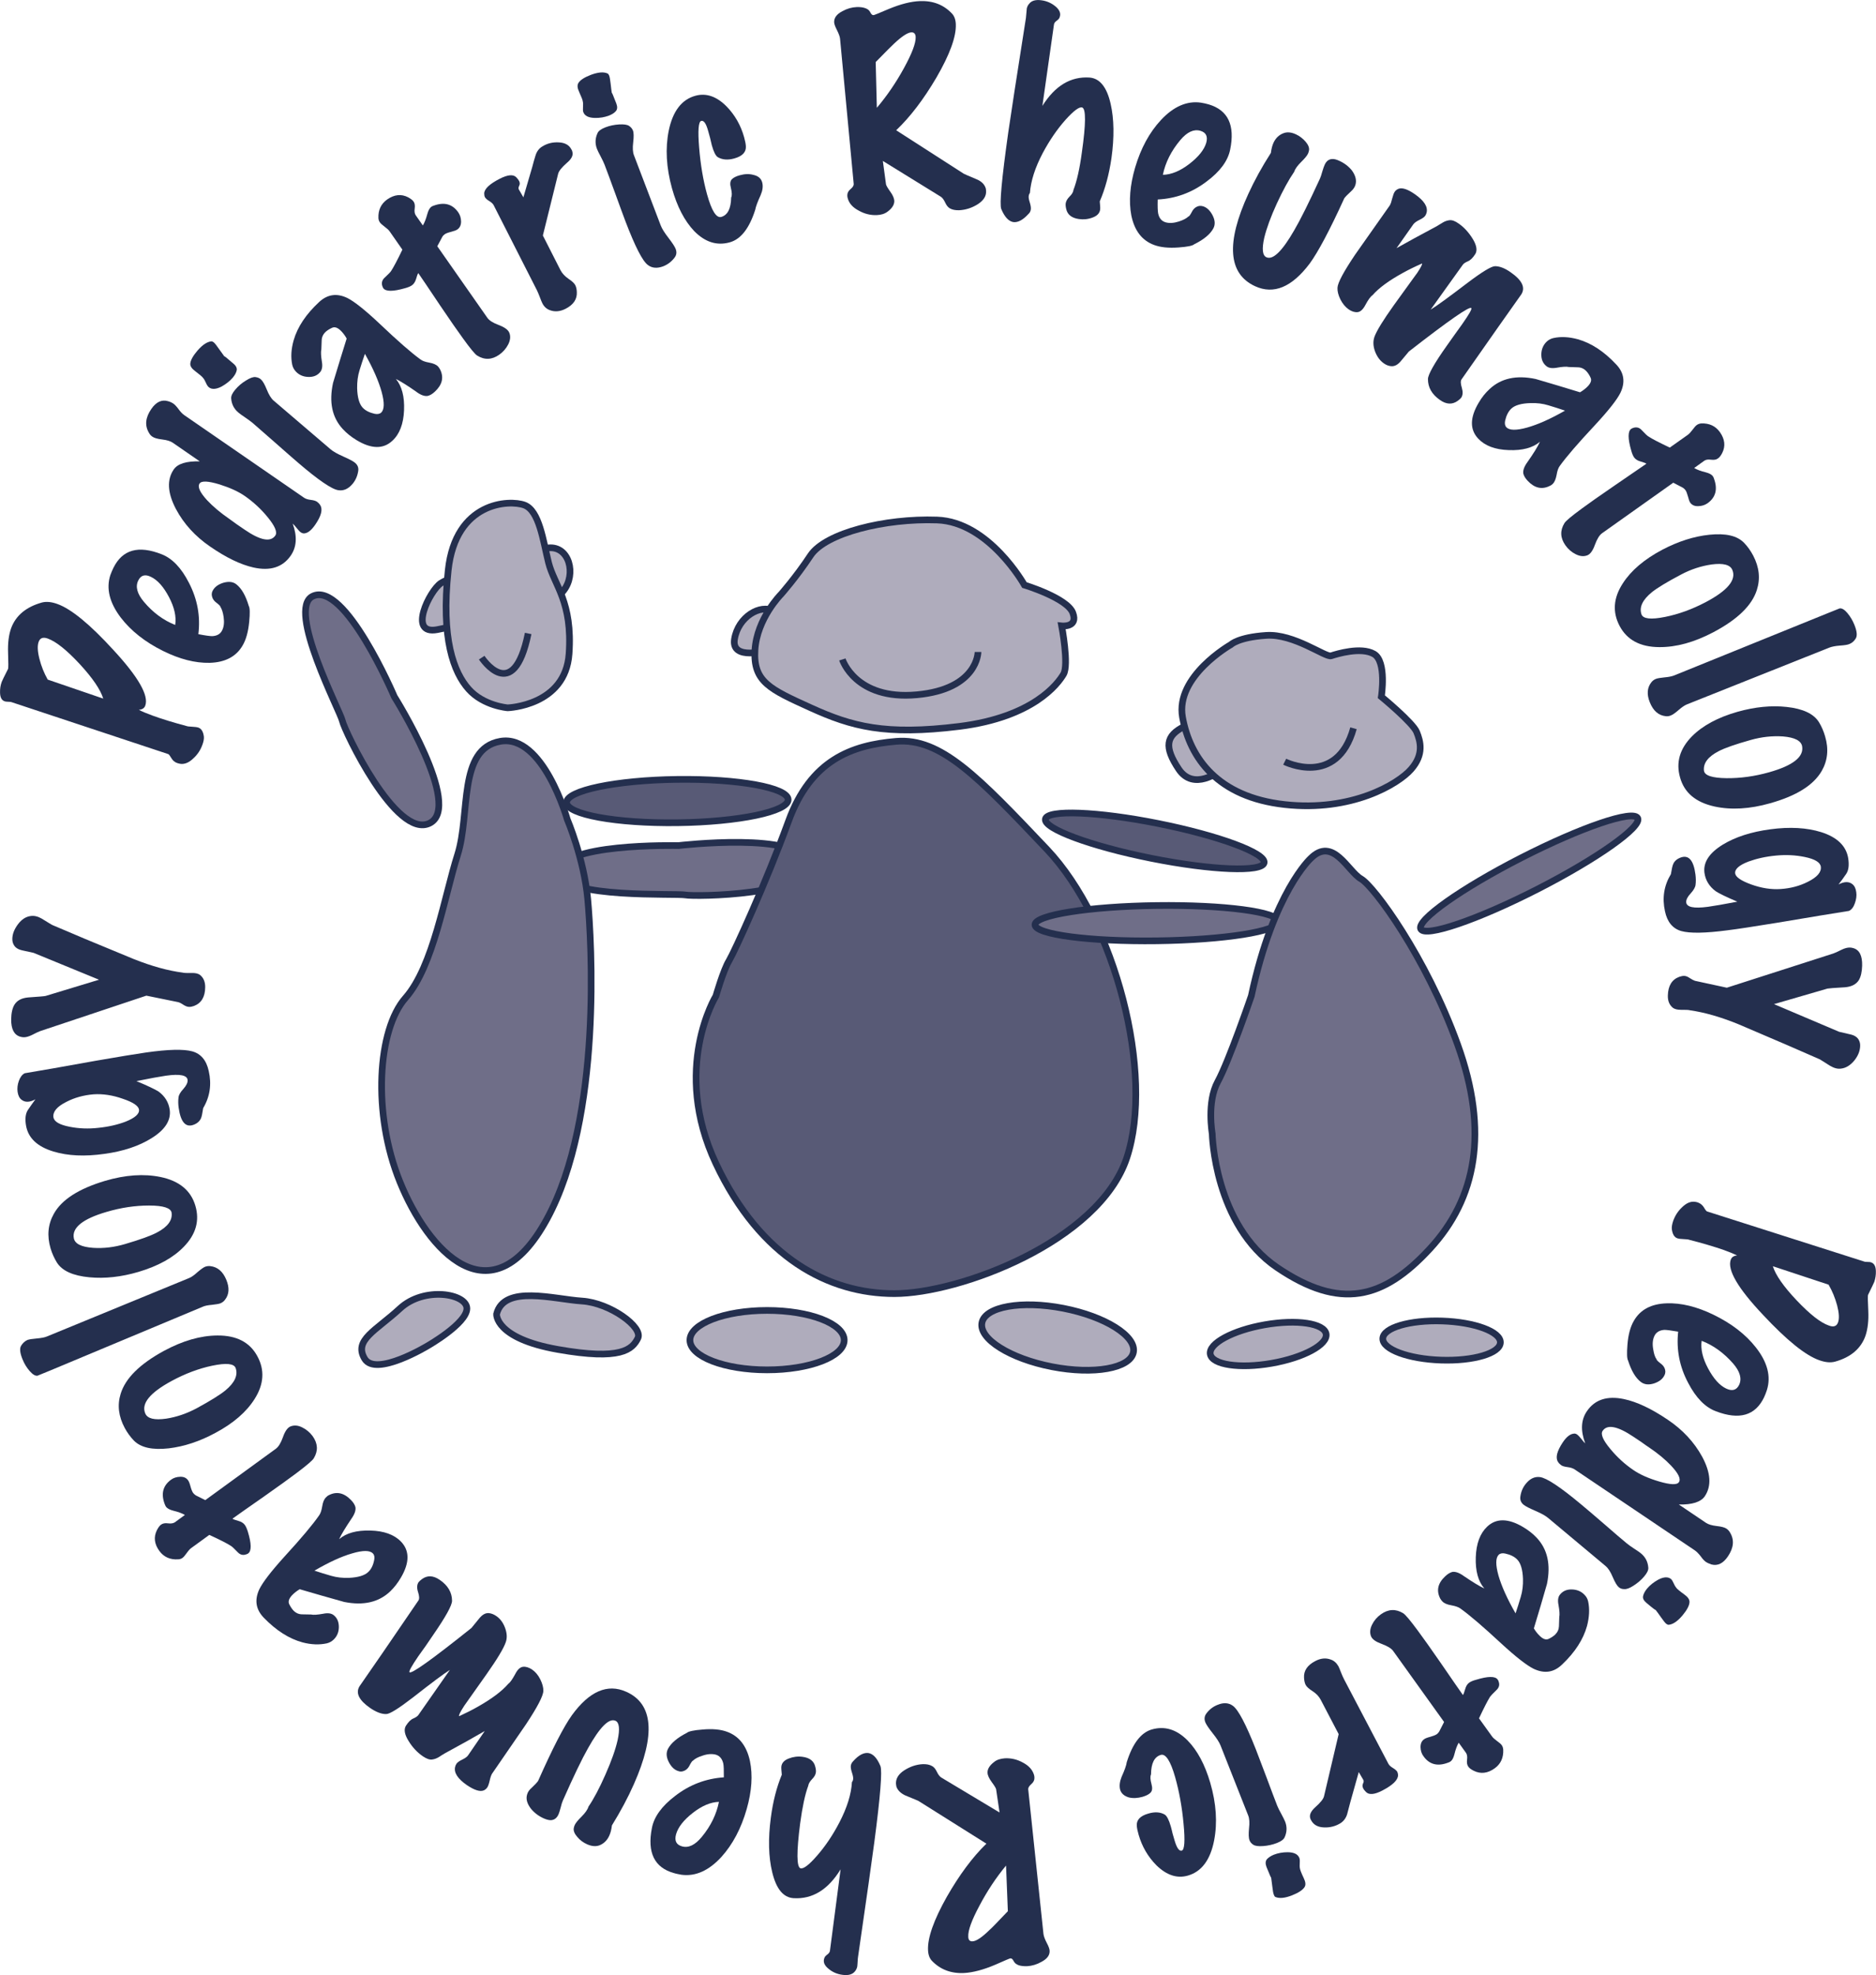 <?xml version="1.0" encoding="utf-8"?>
<!-- Generator: Adobe Illustrator 16.0.4, SVG Export Plug-In . SVG Version: 6.00 Build 0)  -->
<!DOCTYPE svg PUBLIC "-//W3C//DTD SVG 1.1//EN" "http://www.w3.org/Graphics/SVG/1.1/DTD/svg11.dtd">
<svg version="1.1" id="Layer_3" xmlns="http://www.w3.org/2000/svg" xmlns:xlink="http://www.w3.org/1999/xlink" x="0px" y="0px"
	 width="42.758px" height="45px" viewBox="0 0 42.758 45" enable-background="new 0 0 42.758 45" xml:space="preserve">
<g>
	<g>
		<path fill="#242F4E" d="M0.958,13.727c0.1-0.025,0.218-0.014,0.352,0.035c0.317,0.115,0.744,0.466,1.278,1.051
			c0.565,0.612,0.807,1.034,0.723,1.264c-0.021,0.058-0.069,0.089-0.146,0.096c0.08,0.041,0.184,0.085,0.312,0.131
			c0.218,0.08,0.475,0.158,0.768,0.236c0.026,0.01,0.071,0.016,0.136,0.018c0.065,0.003,0.112,0.01,0.142,0.02
			c0.068,0.025,0.11,0.094,0.124,0.206c0.004,0.049-0.006,0.112-0.034,0.185c-0.043,0.12-0.111,0.224-0.205,0.309
			c-0.102,0.099-0.203,0.141-0.305,0.124c-0.027-0.005-0.049-0.012-0.068-0.018c-0.055-0.019-0.098-0.058-0.13-0.112
			c-0.032-0.054-0.055-0.085-0.069-0.09l-3.579-1.186c-0.011-0.003-0.035-0.006-0.071-0.007s-0.065-0.004-0.083-0.012
			c-0.066-0.023-0.1-0.089-0.102-0.198c-0.002-0.083,0.009-0.165,0.039-0.245c0.009-0.025,0.058-0.124,0.144-0.294
			c0.008-0.021,0.008-0.145,0-0.368c-0.008-0.224,0.016-0.409,0.07-0.56C0.361,14.023,0.597,13.827,0.958,13.727z M0.881,14.623
			c-0.032,0.086-0.026,0.216,0.017,0.386s0.107,0.329,0.19,0.475l1.265,0.433c-0.062-0.203-0.239-0.465-0.534-0.785
			c-0.295-0.318-0.537-0.512-0.727-0.582C0.983,14.509,0.914,14.534,0.881,14.623z"/>
		<path fill="#242F4E" d="M5.388,13.314C5.506,13.407,5.6,13.57,5.67,13.806c0.026,0.043,0.029,0.163,0.01,0.36
			c-0.022,0.229-0.072,0.409-0.151,0.542c-0.146,0.252-0.397,0.384-0.752,0.394c-0.328,0.007-0.681-0.083-1.059-0.27
			c-0.41-0.203-0.733-0.458-0.967-0.763c-0.256-0.339-0.335-0.66-0.236-0.966c0.021-0.059,0.046-0.115,0.071-0.167
			c0.205-0.414,0.57-0.516,1.097-0.308c0.243,0.094,0.451,0.312,0.624,0.652c0.193,0.373,0.264,0.762,0.214,1.169
			c0.158,0.031,0.263,0.045,0.315,0.045c0.111-0.005,0.188-0.05,0.228-0.134c0.04-0.08,0.05-0.18,0.033-0.301
			c-0.015-0.103-0.039-0.18-0.073-0.232c0-0.017-0.033-0.051-0.098-0.1c-0.064-0.049-0.097-0.111-0.1-0.186
			c0-0.025,0.006-0.053,0.021-0.081c0.042-0.083,0.122-0.144,0.242-0.182C5.21,13.244,5.311,13.252,5.388,13.314z M3.151,13.227
			c-0.069,0.139-0.026,0.301,0.129,0.485c0.207,0.246,0.445,0.421,0.713,0.527c0.029-0.189-0.018-0.4-0.141-0.634
			s-0.258-0.387-0.409-0.46C3.31,13.077,3.21,13.104,3.151,13.227z"/>
		<path fill="#242F4E" d="M7.3,11.512c0.06,0.097,0.021,0.246-0.116,0.444c-0.086,0.125-0.169,0.191-0.249,0.197
			c-0.026,0.002-0.052-0.005-0.082-0.026c-0.022-0.015-0.052-0.046-0.09-0.095c-0.038-0.047-0.068-0.082-0.092-0.102
			c0.106,0.29,0.092,0.533-0.045,0.73c-0.183,0.264-0.466,0.355-0.849,0.27c-0.294-0.066-0.625-0.226-0.991-0.479
			c-0.339-0.233-0.597-0.517-0.776-0.853c-0.194-0.369-0.21-0.669-0.05-0.902c0.09-0.131,0.288-0.192,0.593-0.184l-0.617-0.426
			c-0.051-0.035-0.131-0.06-0.239-0.073C3.589,10,3.514,9.979,3.473,9.949C3.44,9.928,3.415,9.898,3.394,9.86
			c-0.098-0.166-0.08-0.347,0.055-0.542C3.56,9.157,3.686,9.099,3.827,9.14C3.874,9.152,3.916,9.172,3.95,9.195
			c0.035,0.024,0.075,0.067,0.12,0.128c0.045,0.062,0.087,0.106,0.129,0.135l2.729,1.881c0.035,0.025,0.085,0.042,0.153,0.05
			c0.067,0.008,0.117,0.022,0.149,0.046C7.257,11.456,7.28,11.479,7.3,11.512z M5.581,11.302c-0.146-0.102-0.34-0.19-0.58-0.266
			c-0.257-0.077-0.408-0.085-0.452-0.02c-0.051,0.074,0.006,0.2,0.169,0.379c0.136,0.145,0.304,0.287,0.505,0.425
			c0.034,0.025,0.092,0.065,0.17,0.123c0.077,0.052,0.136,0.093,0.178,0.122c0.361,0.248,0.595,0.294,0.704,0.137
			c0.051-0.074-0.006-0.213-0.173-0.417C5.95,11.598,5.775,11.437,5.581,11.302z"/>
		<path fill="#242F4E" d="M4.818,7.777c0.016,0,0.035,0.008,0.055,0.024c0.026,0.023,0.065,0.071,0.114,0.144
			c0.062,0.088,0.105,0.148,0.13,0.18C5.097,8.096,5.164,8.149,5.319,8.284C5.381,8.335,5.407,8.39,5.394,8.442
			c-0.012,0.053-0.042,0.107-0.09,0.164C5.235,8.686,5.149,8.752,5.047,8.809c-0.128,0.064-0.225,0.068-0.292,0.01
			C4.734,8.8,4.713,8.768,4.691,8.717C4.67,8.668,4.648,8.632,4.627,8.609C4.611,8.586,4.554,8.536,4.451,8.458
			C4.372,8.401,4.334,8.343,4.337,8.287C4.342,8.209,4.397,8.11,4.5,7.989C4.615,7.856,4.721,7.787,4.818,7.777z M5.945,8.643
			C5.986,8.677,6.032,8.755,6.08,8.875c0.048,0.119,0.1,0.204,0.156,0.252l1.3,1.111c0.059,0.05,0.156,0.105,0.292,0.165
			c0.136,0.06,0.223,0.106,0.265,0.142c0.059,0.05,0.083,0.112,0.072,0.184c-0.017,0.114-0.06,0.215-0.133,0.3
			c-0.096,0.112-0.202,0.158-0.319,0.14c-0.147-0.019-0.455-0.228-0.923-0.63c-0.111-0.095-0.285-0.247-0.519-0.454
			c-0.234-0.206-0.406-0.357-0.515-0.45C5.714,9.601,5.658,9.559,5.584,9.509C5.511,9.46,5.46,9.423,5.431,9.398
			C5.333,9.315,5.279,9.209,5.269,9.078C5.265,9.022,5.295,8.956,5.363,8.876c0.068-0.08,0.148-0.149,0.241-0.205
			C5.697,8.612,5.77,8.586,5.82,8.591C5.872,8.598,5.914,8.614,5.945,8.643z"/>
		<path fill="#242F4E" d="M10.033,8.422c0.087,0.18,0.046,0.346-0.122,0.502C9.854,8.978,9.799,9.009,9.747,9.021
			C9.672,9.032,9.583,8.999,9.479,8.919C9.293,8.789,9.143,8.694,9.023,8.634C9.16,8.799,9.222,9.037,9.209,9.348
			c-0.013,0.311-0.102,0.544-0.267,0.695c-0.208,0.194-0.48,0.188-0.815-0.015c-0.124-0.075-0.228-0.159-0.312-0.25
			c-0.246-0.264-0.32-0.616-0.224-1.055c0.101-0.336,0.205-0.673,0.31-1.009C7.869,7.654,7.831,7.603,7.789,7.557
			C7.707,7.468,7.634,7.438,7.57,7.468c-0.062,0.028-0.11,0.059-0.145,0.09C7.365,7.614,7.334,7.679,7.332,7.753
			C7.33,7.827,7.327,7.897,7.324,7.962C7.311,8.017,7.315,8.11,7.337,8.244c0.018,0.104,0.004,0.184-0.042,0.236
			C7.229,8.558,7.139,8.593,7.023,8.588C6.909,8.584,6.814,8.542,6.741,8.463C6.699,8.417,6.672,8.365,6.66,8.308
			C6.625,8.138,6.636,7.954,6.693,7.753c0.088-0.305,0.282-0.595,0.581-0.872c0.19-0.176,0.405-0.207,0.646-0.09
			C8.08,6.872,8.326,7.068,8.66,7.383c0.403,0.383,0.71,0.651,0.92,0.804C9.62,8.22,9.687,8.245,9.783,8.262
			c0.096,0.017,0.163,0.047,0.203,0.09C10.004,8.375,10.021,8.398,10.033,8.422z M8.317,8.062c-0.043,0.124-0.085,0.25-0.123,0.376
			C8.155,8.562,8.138,8.699,8.14,8.844c0.006,0.211,0.048,0.358,0.124,0.442c0.062,0.068,0.155,0.115,0.274,0.142
			c0.065,0.013,0.115,0.004,0.15-0.027c0.073-0.069,0.078-0.225,0.011-0.47C8.631,8.685,8.505,8.395,8.317,8.062z"/>
		<path fill="#242F4E" d="M10.423,5.229c-0.025,0.018-0.072,0.035-0.141,0.053c-0.068,0.017-0.117,0.035-0.145,0.055
			c-0.022,0.016-0.042,0.035-0.057,0.061L9.967,5.611l1.141,1.63c0.042,0.061,0.129,0.116,0.261,0.165
			c0.132,0.05,0.212,0.108,0.239,0.175c0.033,0.08,0.024,0.169-0.024,0.265c-0.049,0.096-0.118,0.174-0.206,0.236
			c-0.167,0.117-0.335,0.124-0.503,0.019c-0.051-0.032-0.161-0.166-0.33-0.401c-0.115-0.157-0.287-0.405-0.517-0.745
			C9.77,6.568,9.604,6.324,9.534,6.223c-0.015,0.02-0.032,0.063-0.05,0.131C9.463,6.421,9.433,6.47,9.388,6.501
			C9.353,6.526,9.301,6.547,9.233,6.566c-0.275,0.079-0.441,0.079-0.497,0C8.724,6.547,8.714,6.523,8.708,6.496
			C8.695,6.429,8.716,6.371,8.772,6.322c0.083-0.077,0.131-0.127,0.143-0.149c0.053-0.08,0.139-0.241,0.256-0.485l-0.29-0.416
			C8.858,5.239,8.82,5.205,8.766,5.165c-0.054-0.041-0.09-0.073-0.108-0.099c-0.02-0.028-0.031-0.062-0.033-0.098
			c-0.007-0.185,0.061-0.325,0.2-0.424c0.162-0.112,0.32-0.13,0.477-0.049c0.06,0.033,0.102,0.065,0.124,0.097
			C9.453,4.629,9.461,4.683,9.452,4.75C9.442,4.818,9.451,4.87,9.475,4.904l0.163,0.233C9.677,5.072,9.71,4.985,9.74,4.875
			c0.023-0.083,0.053-0.137,0.091-0.164C9.847,4.701,9.866,4.69,9.89,4.684c0.238-0.086,0.422-0.034,0.554,0.153
			c0.042,0.06,0.063,0.13,0.065,0.209C10.509,5.129,10.481,5.189,10.423,5.229z"/>
		<path fill="#242F4E" d="M13.045,3.457c0.024,0.08-0.017,0.163-0.12,0.25c-0.121,0.105-0.188,0.189-0.204,0.254l-0.348,1.405
			l0.401,0.788c0.039,0.076,0.1,0.141,0.183,0.198c0.083,0.056,0.135,0.104,0.155,0.146c0.021,0.04,0.033,0.094,0.035,0.158
			c0.008,0.162-0.077,0.288-0.257,0.38c-0.125,0.063-0.243,0.074-0.357,0.031c-0.074-0.026-0.133-0.08-0.172-0.158
			c-0.014-0.029-0.034-0.075-0.058-0.141c-0.025-0.066-0.047-0.118-0.066-0.156L11.25,4.672c-0.017-0.031-0.05-0.062-0.1-0.092
			c-0.051-0.031-0.083-0.06-0.097-0.087c-0.011-0.021-0.017-0.049-0.017-0.084c0.002-0.105,0.122-0.218,0.357-0.338
			c0.183-0.093,0.309-0.102,0.377-0.029c0.028,0.03,0.048,0.057,0.061,0.081c0.02,0.038,0.021,0.074,0.003,0.108
			c-0.017,0.035-0.021,0.063-0.01,0.083l0.105,0.182l0.204-0.698c0.022-0.085,0.046-0.172,0.074-0.26
			c0.028-0.087,0.077-0.155,0.15-0.199c0.112-0.071,0.239-0.103,0.378-0.095c0.14,0.006,0.237,0.06,0.288,0.16
			C13.034,3.419,13.042,3.438,13.045,3.457z"/>
		<path fill="#242F4E" d="M13.847,1.674c0.015,0.006,0.027,0.023,0.037,0.048c0.013,0.033,0.023,0.093,0.033,0.181
			c0.012,0.107,0.021,0.18,0.028,0.22c-0.006-0.035,0.029,0.042,0.102,0.235c0.029,0.076,0.025,0.134-0.011,0.175
			C14,2.574,13.947,2.608,13.878,2.634c-0.098,0.037-0.205,0.056-0.321,0.053c-0.143-0.003-0.229-0.047-0.261-0.13
			c-0.01-0.026-0.012-0.065-0.008-0.12c0.004-0.052,0.003-0.095-0.005-0.125c-0.001-0.028-0.03-0.1-0.083-0.218
			c-0.042-0.088-0.047-0.155-0.016-0.205c0.041-0.066,0.136-0.127,0.284-0.184C13.63,1.645,13.757,1.633,13.847,1.674z
			 M14.426,2.974c0.02,0.05,0.021,0.14,0.006,0.268c-0.016,0.128-0.01,0.227,0.017,0.295l0.61,1.599
			c0.028,0.073,0.087,0.168,0.177,0.284c0.09,0.117,0.145,0.201,0.164,0.252c0.028,0.073,0.02,0.137-0.024,0.196
			c-0.069,0.092-0.155,0.158-0.261,0.2c-0.138,0.051-0.254,0.042-0.348-0.03c-0.12-0.086-0.291-0.418-0.511-0.994
			c-0.052-0.138-0.132-0.354-0.238-0.648c-0.107-0.293-0.186-0.507-0.238-0.642c-0.02-0.051-0.05-0.115-0.091-0.192
			c-0.042-0.078-0.069-0.134-0.083-0.17c-0.046-0.12-0.042-0.24,0.013-0.359c0.022-0.051,0.083-0.094,0.18-0.132
			c0.098-0.038,0.202-0.059,0.312-0.066c0.109-0.006,0.186,0.005,0.228,0.034C14.382,2.898,14.411,2.935,14.426,2.974z"/>
		<path fill="#242F4E" d="M17.374,4.163c0.02,0.083,0.008,0.177-0.037,0.282c-0.07,0.153-0.111,0.264-0.124,0.336
			c-0.136,0.425-0.329,0.67-0.579,0.74c-0.295,0.083-0.565-0.004-0.813-0.257C15.6,5.03,15.432,4.706,15.316,4.291
			c-0.131-0.474-0.155-0.913-0.074-1.314c0.092-0.444,0.294-0.709,0.607-0.795c0.246-0.068,0.484,0.013,0.712,0.244
			c0.191,0.196,0.325,0.432,0.4,0.704C16.982,3.206,16.996,3.271,17,3.331c0.009,0.135-0.08,0.229-0.267,0.28
			c-0.146,0.04-0.27,0.03-0.373-0.03c-0.049-0.031-0.094-0.121-0.136-0.271c-0.01-0.037-0.023-0.092-0.039-0.165
			c-0.021-0.074-0.035-0.128-0.045-0.163c-0.046-0.167-0.098-0.243-0.158-0.227c-0.063,0.017-0.079,0.22-0.047,0.609
			c0.032,0.388,0.091,0.742,0.18,1.063c0.104,0.374,0.211,0.545,0.323,0.516c0.146-0.041,0.222-0.188,0.227-0.443
			c0.021-0.041,0.019-0.114-0.006-0.216c-0.024-0.089-0.018-0.154,0.018-0.196c0.038-0.04,0.099-0.072,0.185-0.095
			c0.111-0.031,0.215-0.035,0.311-0.008C17.286,4.01,17.352,4.071,17.374,4.163z"/>
		<path fill="#242F4E" d="M22.467,4.29c0.004,0.023,0.008,0.044,0.008,0.063c0.006,0.117-0.06,0.217-0.191,0.301
			C22.15,4.738,22.01,4.782,21.862,4.79c-0.088,0.003-0.16-0.012-0.215-0.044c-0.039-0.023-0.076-0.067-0.106-0.134
			c-0.031-0.066-0.065-0.111-0.103-0.133l-1.316-0.812l0.072,0.533c0.005,0.027,0.037,0.082,0.096,0.165
			c0.061,0.083,0.09,0.154,0.093,0.212c0.002,0.085-0.048,0.167-0.153,0.245c-0.064,0.049-0.146,0.075-0.248,0.079
			c-0.144,0.005-0.279-0.029-0.407-0.101c-0.138-0.071-0.224-0.167-0.255-0.287c-0.006-0.023-0.008-0.042-0.008-0.058
			c-0.002-0.055,0.022-0.103,0.073-0.146c0.052-0.043,0.075-0.081,0.073-0.116l-0.311-3.307c-0.004-0.05-0.029-0.116-0.07-0.198
			c-0.042-0.083-0.064-0.142-0.065-0.182c-0.003-0.101,0.06-0.185,0.188-0.251c0.107-0.059,0.217-0.09,0.328-0.094
			c0.074-0.002,0.139,0.005,0.193,0.025c0.057,0.019,0.094,0.051,0.115,0.095c0.021,0.043,0.045,0.065,0.072,0.064
			c0.004,0.004,0.121-0.043,0.35-0.141c0.268-0.111,0.504-0.171,0.709-0.179c0.301-0.011,0.543,0.084,0.733,0.287
			c0.052,0.056,0.081,0.137,0.085,0.241c0.011,0.283-0.137,0.689-0.443,1.216c-0.292,0.496-0.597,0.896-0.916,1.199l1.54,0.99
			c0.003,0.004,0.103,0.047,0.296,0.128C22.371,4.132,22.439,4.201,22.467,4.29z M20.772,0.737c-0.084,0.004-0.217,0.09-0.397,0.26
			c-0.038,0.033-0.176,0.172-0.416,0.417l0.026,1.042c0.231-0.272,0.438-0.575,0.619-0.906s0.271-0.565,0.266-0.706
			C20.867,0.771,20.834,0.735,20.772,0.737z"/>
		<path fill="#242F4E" d="M25.066,4.588c0.01,0.1,0.013,0.162,0.008,0.19c-0.012,0.08-0.067,0.14-0.17,0.178
			c-0.102,0.039-0.206,0.05-0.312,0.035c-0.166-0.023-0.263-0.1-0.291-0.23c-0.013-0.053-0.016-0.096-0.011-0.13
			c0.008-0.05,0.036-0.1,0.088-0.153c0.054-0.051,0.083-0.102,0.089-0.152c0.075-0.193,0.141-0.479,0.191-0.854
			c0.093-0.653,0.095-0.994,0.007-1.023c-0.067-0.02-0.192,0.073-0.38,0.281c-0.195,0.22-0.366,0.472-0.518,0.756
			c-0.177,0.336-0.273,0.639-0.293,0.911c-0.016,0.02-0.024,0.042-0.027,0.065c-0.006,0.035,0.003,0.086,0.025,0.154
			c0.021,0.068,0.028,0.121,0.022,0.159c-0.006,0.039-0.022,0.073-0.056,0.103C23.314,5.013,23.2,5.073,23.096,5.06
			c-0.106-0.017-0.199-0.116-0.275-0.298c-0.043-0.109,0.011-0.688,0.158-1.736c0.056-0.384,0.189-1.257,0.404-2.617
			c0.003-0.023,0.006-0.06,0.01-0.108c0.004-0.048,0.008-0.085,0.01-0.112c0.011-0.038,0.024-0.071,0.051-0.099
			c0.053-0.074,0.15-0.103,0.287-0.083c0.123,0.017,0.23,0.066,0.324,0.146c0.092,0.081,0.119,0.163,0.084,0.247
			c-0.008,0.023-0.029,0.047-0.066,0.073c-0.036,0.026-0.057,0.054-0.061,0.086l-0.264,1.854c0.289-0.46,0.646-0.675,1.076-0.646
			c0.232,0.018,0.393,0.217,0.479,0.596c0.08,0.349,0.086,0.763,0.019,1.243C25.277,3.979,25.189,4.304,25.066,4.588z"/>
		<path fill="#242F4E" d="M27.654,5.205c-0.071,0.132-0.217,0.253-0.436,0.361c-0.037,0.034-0.156,0.058-0.354,0.072
			c-0.229,0.017-0.414-0.002-0.561-0.057c-0.273-0.101-0.447-0.325-0.518-0.674c-0.061-0.321-0.031-0.686,0.087-1.09
			c0.13-0.439,0.325-0.799,0.588-1.082c0.289-0.31,0.595-0.442,0.912-0.396c0.062,0.01,0.12,0.023,0.176,0.039
			c0.442,0.131,0.604,0.475,0.49,1.031c-0.052,0.256-0.229,0.498-0.536,0.726c-0.334,0.254-0.707,0.39-1.115,0.41
			c-0.005,0.161,0,0.267,0.01,0.318c0.022,0.108,0.08,0.176,0.17,0.202c0.084,0.025,0.188,0.018,0.303-0.019
			c0.098-0.032,0.17-0.069,0.215-0.112c0.018-0.003,0.046-0.04,0.083-0.112c0.037-0.072,0.093-0.115,0.165-0.13
			c0.025-0.004,0.055-0.001,0.084,0.007c0.089,0.026,0.162,0.095,0.221,0.208C27.695,5.019,27.701,5.118,27.654,5.205z M27.359,2.98
			c-0.149-0.043-0.301,0.026-0.457,0.211c-0.207,0.246-0.34,0.51-0.398,0.792c0.191-0.004,0.393-0.086,0.602-0.247
			c0.209-0.161,0.338-0.321,0.386-0.48C27.533,3.109,27.49,3.019,27.359,2.98z"/>
		<path fill="#242F4E" d="M30.893,4.213c-0.017,0.056-0.054,0.107-0.108,0.154c-0.071,0.065-0.12,0.115-0.146,0.151
			c-0.334,0.733-0.599,1.228-0.787,1.485c-0.406,0.54-0.82,0.713-1.244,0.519c-0.617-0.282-0.67-0.986-0.154-2.109
			c0.139-0.303,0.309-0.613,0.512-0.929c0.012-0.092,0.031-0.17,0.061-0.234c0.049-0.102,0.119-0.173,0.221-0.213
			c0.084-0.034,0.179-0.027,0.288,0.023c0.087,0.04,0.159,0.097,0.222,0.169c0.061,0.072,0.085,0.136,0.078,0.192
			c-0.005,0.027-0.012,0.054-0.023,0.078c-0.021,0.047-0.074,0.11-0.158,0.193s-0.137,0.156-0.159,0.224
			c-0.124,0.18-0.255,0.421-0.394,0.72c-0.139,0.304-0.234,0.564-0.287,0.782c-0.057,0.255-0.041,0.403,0.049,0.443
			c0.148,0.068,0.359-0.136,0.635-0.616c0.14-0.239,0.335-0.631,0.586-1.177c0.016-0.034,0.033-0.088,0.053-0.16
			c0.022-0.072,0.04-0.124,0.055-0.156c0.039-0.084,0.096-0.127,0.175-0.129c0.043-0.002,0.096,0.012,0.157,0.041
			c0.117,0.053,0.213,0.126,0.289,0.221C30.896,4,30.924,4.108,30.893,4.213z"/>
		<path fill="#242F4E" d="M33.223,9.134c-0.123,0.088-0.259,0.082-0.404-0.021c-0.185-0.129-0.274-0.288-0.273-0.477
			c0.002-0.103,0.146-0.36,0.436-0.768c0.041-0.06,0.101-0.145,0.178-0.251c0.08-0.11,0.136-0.188,0.166-0.231
			c0.156-0.223,0.226-0.344,0.208-0.366c-0.033-0.052-0.509,0.277-1.423,0.989c-0.002,0.003-0.062,0.075-0.18,0.215
			c-0.07,0.087-0.146,0.127-0.227,0.119c-0.059-0.006-0.111-0.027-0.162-0.063c-0.092-0.064-0.159-0.157-0.204-0.278
			c-0.043-0.121-0.046-0.229-0.011-0.329c0.051-0.139,0.199-0.38,0.445-0.724c0.362-0.5,0.535-0.741,0.523-0.721
			c0.09-0.136,0.128-0.211,0.115-0.224c-0.157,0.069-0.303,0.14-0.434,0.213c-0.319,0.175-0.55,0.344-0.693,0.509
			c-0.043,0.027-0.098,0.101-0.162,0.221c-0.055,0.104-0.114,0.159-0.18,0.165c-0.067,0.006-0.135-0.016-0.205-0.065
			c-0.074-0.053-0.137-0.129-0.186-0.226c-0.048-0.098-0.07-0.186-0.066-0.264c0.005-0.115,0.141-0.367,0.402-0.755
			c0.264-0.374,0.527-0.749,0.791-1.123c0.02-0.034,0.038-0.087,0.055-0.16c0.02-0.072,0.037-0.123,0.058-0.152
			c0.021-0.029,0.048-0.05,0.082-0.064c0.086-0.034,0.212,0.007,0.38,0.125c0.206,0.145,0.294,0.282,0.264,0.413
			c-0.007,0.029-0.018,0.054-0.033,0.076c-0.02,0.029-0.062,0.059-0.131,0.093c-0.067,0.033-0.115,0.066-0.14,0.102L31.83,5.654
			c0.234-0.133,0.538-0.298,0.911-0.497c0.049-0.028,0.095-0.056,0.142-0.086c0.047-0.029,0.098-0.047,0.155-0.054
			c0.058-0.006,0.127,0.018,0.209,0.077c0.127,0.088,0.233,0.207,0.323,0.354c0.088,0.147,0.105,0.263,0.053,0.343
			c-0.055,0.085-0.109,0.139-0.168,0.163c-0.057,0.025-0.096,0.05-0.116,0.08l-0.731,1.02c0.131-0.078,0.412-0.283,0.846-0.614
			c0.332-0.25,0.538-0.374,0.62-0.375c0.104-0.001,0.226,0.045,0.362,0.142c0.256,0.179,0.334,0.344,0.24,0.497
			c-0.273,0.385-0.73,1.031-1.365,1.941c-0.023,0.035-0.021,0.1,0.008,0.193c0.027,0.094,0.022,0.167-0.014,0.222
			C33.287,9.083,33.259,9.109,33.223,9.134z"/>
		<path fill="#242F4E" d="M35.32,11.072c-0.178,0.088-0.346,0.049-0.502-0.118c-0.053-0.057-0.086-0.111-0.098-0.163
			c-0.013-0.074,0.021-0.165,0.098-0.269c0.13-0.185,0.225-0.337,0.281-0.457c-0.162,0.138-0.399,0.202-0.711,0.19
			c-0.312-0.01-0.543-0.098-0.697-0.262c-0.193-0.206-0.19-0.478,0.01-0.815c0.072-0.124,0.156-0.228,0.248-0.312
			C34.211,8.619,34.562,8.542,35,8.635c0.337,0.098,0.675,0.199,1.012,0.303c0.059-0.034,0.11-0.073,0.155-0.115
			c0.088-0.083,0.116-0.155,0.086-0.217c-0.028-0.063-0.062-0.111-0.093-0.145c-0.055-0.06-0.12-0.09-0.194-0.092
			c-0.073-0.002-0.144-0.004-0.209-0.007c-0.054-0.013-0.147-0.007-0.28,0.017c-0.104,0.018-0.184,0.006-0.235-0.04
			c-0.079-0.065-0.115-0.155-0.112-0.271c0.003-0.114,0.045-0.21,0.123-0.285c0.045-0.042,0.098-0.069,0.155-0.081
			c0.168-0.037,0.353-0.027,0.555,0.028c0.304,0.086,0.597,0.277,0.874,0.574c0.18,0.188,0.211,0.404,0.096,0.645
			c-0.078,0.159-0.274,0.407-0.586,0.743c-0.38,0.406-0.646,0.714-0.798,0.926c-0.03,0.04-0.056,0.108-0.071,0.204
			c-0.019,0.096-0.047,0.164-0.088,0.204C35.369,11.044,35.348,11.061,35.32,11.072z M35.67,9.356
			c-0.125-0.043-0.251-0.083-0.378-0.121c-0.126-0.039-0.263-0.056-0.407-0.051c-0.212,0.006-0.357,0.049-0.439,0.126
			c-0.067,0.063-0.114,0.155-0.141,0.275c-0.013,0.066-0.004,0.115,0.028,0.149c0.067,0.073,0.226,0.076,0.472,0.008
			C35.048,9.674,35.337,9.546,35.67,9.356z"/>
		<path fill="#242F4E" d="M38.523,11.452c-0.017-0.025-0.034-0.072-0.051-0.141c-0.019-0.068-0.037-0.117-0.058-0.145
			c-0.017-0.022-0.036-0.041-0.062-0.056l-0.215-0.112l-1.621,1.15c-0.061,0.043-0.115,0.13-0.164,0.263
			c-0.047,0.132-0.104,0.212-0.168,0.239c-0.082,0.034-0.17,0.027-0.269-0.022c-0.095-0.047-0.174-0.116-0.237-0.205
			c-0.117-0.167-0.125-0.335-0.021-0.504c0.03-0.051,0.163-0.161,0.396-0.332c0.157-0.116,0.404-0.29,0.743-0.522
			c0.384-0.262,0.627-0.428,0.729-0.5c-0.021-0.015-0.063-0.031-0.131-0.05c-0.068-0.018-0.119-0.051-0.15-0.094
			c-0.023-0.035-0.046-0.085-0.064-0.153C37.1,9.994,37.1,9.827,37.178,9.771c0.02-0.013,0.045-0.023,0.071-0.029
			c0.067-0.014,0.125,0.007,0.173,0.062c0.078,0.083,0.128,0.13,0.152,0.142c0.078,0.053,0.242,0.137,0.484,0.252l0.414-0.293
			c0.03-0.022,0.065-0.061,0.106-0.115c0.04-0.054,0.071-0.091,0.098-0.108c0.027-0.02,0.062-0.031,0.099-0.035
			C38.96,9.641,39.1,9.706,39.2,9.845c0.114,0.162,0.131,0.32,0.053,0.476c-0.032,0.062-0.065,0.104-0.099,0.125
			c-0.035,0.028-0.088,0.036-0.156,0.028c-0.068-0.01-0.119-0.001-0.154,0.024l-0.23,0.165c0.064,0.039,0.152,0.071,0.262,0.098
			c0.084,0.022,0.139,0.052,0.164,0.091c0.012,0.015,0.021,0.035,0.027,0.058c0.086,0.238,0.037,0.423-0.147,0.555
			c-0.062,0.043-0.13,0.065-0.21,0.067C38.625,11.537,38.564,11.508,38.523,11.452z"/>
		<path fill="#242F4E" d="M40.042,13.443c-0.112,0.353-0.444,0.674-0.997,0.965c-0.431,0.226-0.839,0.339-1.227,0.336
			c-0.437-0.002-0.736-0.165-0.904-0.483c-0.166-0.315-0.143-0.639,0.075-0.972c0.188-0.291,0.487-0.546,0.899-0.764
			c0.364-0.191,0.723-0.305,1.071-0.341c0.374-0.039,0.638,0.022,0.795,0.187c0.081,0.084,0.147,0.18,0.204,0.286
			C40.098,12.924,40.125,13.185,40.042,13.443z M39.484,12.986c-0.049-0.119-0.207-0.16-0.473-0.125
			c-0.24,0.035-0.473,0.111-0.695,0.229c-0.323,0.17-0.543,0.305-0.664,0.401c-0.215,0.175-0.295,0.343-0.239,0.507
			c0.037,0.103,0.217,0.122,0.537,0.058c0.31-0.062,0.616-0.174,0.922-0.334C39.374,13.458,39.579,13.212,39.484,12.986z"/>
		<path fill="#242F4E" d="M37.966,16.318c-0.165-0.017-0.286-0.123-0.364-0.318c-0.072-0.179-0.06-0.331,0.033-0.451
			c0.027-0.036,0.062-0.063,0.106-0.081c0.036-0.014,0.101-0.025,0.192-0.034c0.092-0.008,0.166-0.022,0.221-0.043l3.484-1.412
			c0.19-0.076,0.288-0.115,0.291-0.117c0.051-0.008,0.11,0.027,0.176,0.105c0.066,0.078,0.119,0.167,0.16,0.268
			c0.06,0.147,0.069,0.252,0.031,0.313c-0.038,0.062-0.087,0.103-0.146,0.126c-0.037,0.017-0.11,0.028-0.213,0.035
			c-0.104,0.008-0.185,0.024-0.242,0.046l-3.242,1.292c-0.055,0.021-0.119,0.065-0.195,0.131c-0.076,0.066-0.133,0.106-0.174,0.122
			C38.045,16.317,38.006,16.323,37.966,16.318z"/>
		<path fill="#242F4E" d="M41.521,17.565c-0.185,0.322-0.574,0.568-1.178,0.737c-0.465,0.132-0.888,0.156-1.267,0.073
			c-0.425-0.094-0.687-0.312-0.784-0.661c-0.098-0.344-0.006-0.655,0.271-0.937c0.246-0.247,0.593-0.433,1.041-0.56
			c0.396-0.111,0.768-0.148,1.117-0.11c0.371,0.04,0.617,0.155,0.736,0.346c0.062,0.101,0.107,0.208,0.141,0.324
			C41.684,17.067,41.656,17.33,41.521,17.565z M41.074,17.002c-0.023-0.126-0.17-0.201-0.438-0.223
			c-0.243-0.016-0.485,0.011-0.728,0.079c-0.352,0.099-0.596,0.184-0.732,0.255c-0.246,0.126-0.359,0.276-0.339,0.447
			c0.015,0.11,0.187,0.166,0.515,0.17c0.315,0.003,0.639-0.041,0.972-0.135C40.868,17.441,41.117,17.244,41.074,17.002z"/>
		<path fill="#242F4E" d="M42.143,20.754c-0.328,0.051-0.871,0.141-1.625,0.268c-0.531,0.086-0.914,0.146-1.145,0.174
			c-0.508,0.067-0.859,0.072-1.055,0.017c-0.194-0.056-0.319-0.207-0.37-0.451c-0.067-0.305-0.022-0.586,0.135-0.845
			c0.019-0.12,0.037-0.197,0.053-0.23c0.028-0.069,0.089-0.121,0.179-0.152c0.178-0.059,0.287,0.072,0.328,0.391
			c0.01,0.081,0.012,0.159,0.002,0.235c-0.006,0.055-0.043,0.12-0.112,0.196c-0.07,0.074-0.104,0.143-0.101,0.199
			c0.008,0.114,0.172,0.148,0.494,0.105c0.139-0.02,0.361-0.057,0.672-0.117c-0.254-0.107-0.418-0.188-0.496-0.24
			c-0.146-0.109-0.231-0.25-0.254-0.418c-0.031-0.238,0.109-0.453,0.42-0.643c0.287-0.174,0.646-0.29,1.082-0.348
			c0.444-0.06,0.832-0.037,1.157,0.064c0.367,0.116,0.573,0.316,0.618,0.598c0.023,0.154,0.01,0.271-0.046,0.354
			c-0.056,0.083-0.114,0.162-0.175,0.24c0.132-0.068,0.236-0.07,0.316-0.006c0.047,0.037,0.077,0.097,0.088,0.182
			c0.012,0.08,0,0.165-0.031,0.251C42.247,20.666,42.203,20.725,42.143,20.754z M40.582,20.256c0.225-0.015,0.432-0.068,0.623-0.165
			c0.213-0.106,0.312-0.221,0.295-0.345c-0.014-0.1-0.137-0.174-0.369-0.221c-0.209-0.043-0.426-0.053-0.648-0.032
			c-0.237,0.022-0.444,0.069-0.629,0.136c-0.218,0.083-0.317,0.174-0.306,0.27c0.011,0.084,0.134,0.168,0.364,0.252
			C40.146,20.235,40.367,20.27,40.582,20.256z"/>
		<path fill="#242F4E" d="M41.962,24.347c-0.078,0.012-0.161-0.011-0.251-0.064c-0.145-0.092-0.222-0.141-0.232-0.146
			c-0.386-0.172-1.004-0.438-1.854-0.8c-0.407-0.166-0.774-0.271-1.104-0.318c-0.03-0.009-0.098-0.013-0.203-0.011
			c-0.084,0-0.148-0.015-0.188-0.045c-0.081-0.065-0.12-0.158-0.116-0.283c0.006-0.221,0.092-0.362,0.26-0.424
			c0.043-0.015,0.082-0.022,0.111-0.021c0.039,0,0.082,0.017,0.129,0.05c0.049,0.032,0.088,0.052,0.118,0.062l0.726,0.157
			l2.428-0.78c0.031-0.01,0.096-0.039,0.193-0.088c0.07-0.033,0.131-0.048,0.182-0.047c0.027,0,0.055,0.005,0.083,0.014
			c0.138,0.041,0.204,0.174,0.198,0.4c-0.004,0.139-0.028,0.25-0.076,0.33c-0.062,0.095-0.165,0.148-0.313,0.161
			c-0.241,0.014-0.375,0.024-0.401,0.03l-1.219,0.354l1.484,0.63c0.011,0.003,0.095,0.023,0.254,0.059
			c0.096,0.021,0.161,0.064,0.195,0.127c0.021,0.039,0.033,0.084,0.031,0.136c-0.002,0.112-0.047,0.225-0.133,0.333
			C42.173,24.272,42.074,24.334,41.962,24.347z"/>
		<path fill="#242F4E" d="M41.825,31.024c-0.101,0.027-0.216,0.018-0.353-0.03c-0.32-0.11-0.748-0.457-1.289-1.036
			c-0.572-0.605-0.817-1.025-0.736-1.255c0.021-0.06,0.068-0.091,0.146-0.099c-0.081-0.039-0.185-0.082-0.313-0.127
			c-0.219-0.076-0.477-0.152-0.771-0.227c-0.024-0.01-0.069-0.016-0.136-0.018c-0.064-0.002-0.113-0.008-0.143-0.019
			c-0.068-0.022-0.11-0.093-0.125-0.205c-0.006-0.05,0.004-0.112,0.029-0.187c0.042-0.12,0.109-0.225,0.201-0.312
			c0.102-0.1,0.201-0.143,0.305-0.126c0.024,0.004,0.049,0.009,0.065,0.017c0.055,0.021,0.099,0.058,0.131,0.11
			c0.032,0.056,0.056,0.085,0.07,0.091l3.591,1.145c0.012,0.003,0.035,0.006,0.072,0.006s0.062,0.003,0.082,0.012
			c0.065,0.022,0.101,0.088,0.104,0.196c0.003,0.082-0.009,0.164-0.036,0.246c-0.009,0.024-0.057,0.123-0.141,0.294
			c-0.01,0.021-0.007,0.146,0.004,0.368c0.01,0.223-0.012,0.409-0.062,0.561C42.418,30.724,42.186,30.923,41.825,31.024z
			 M41.893,30.129c0.031-0.087,0.023-0.217-0.021-0.387c-0.046-0.169-0.11-0.327-0.195-0.472l-1.27-0.42
			c0.063,0.203,0.245,0.463,0.543,0.778c0.299,0.315,0.543,0.508,0.733,0.573C41.793,30.243,41.861,30.217,41.893,30.129z"/>
		<path fill="#242F4E" d="M37.396,31.485c-0.119-0.092-0.215-0.254-0.289-0.487c-0.025-0.042-0.03-0.161-0.014-0.36
			c0.018-0.227,0.066-0.408,0.146-0.544c0.144-0.252,0.392-0.387,0.747-0.399c0.328-0.012,0.683,0.074,1.062,0.257
			c0.413,0.2,0.738,0.448,0.976,0.753c0.261,0.335,0.344,0.656,0.248,0.964c-0.019,0.06-0.041,0.116-0.065,0.167
			c-0.199,0.417-0.563,0.523-1.099,0.318c-0.243-0.09-0.455-0.307-0.631-0.646c-0.197-0.369-0.272-0.759-0.228-1.167
			c-0.158-0.027-0.265-0.042-0.315-0.041c-0.11,0.008-0.186,0.053-0.226,0.137c-0.039,0.08-0.05,0.182-0.028,0.303
			c0.016,0.102,0.039,0.179,0.076,0.229c0,0.018,0.033,0.051,0.098,0.1c0.065,0.049,0.1,0.108,0.103,0.185
			c0,0.024-0.007,0.054-0.021,0.081c-0.041,0.085-0.119,0.146-0.24,0.186C37.575,31.558,37.477,31.547,37.396,31.485z
			 M39.639,31.552c0.065-0.14,0.021-0.301-0.136-0.484c-0.211-0.241-0.45-0.416-0.719-0.519c-0.026,0.188,0.022,0.397,0.147,0.63
			c0.125,0.233,0.262,0.387,0.412,0.458C39.48,31.702,39.579,31.675,39.639,31.552z"/>
		<path fill="#242F4E" d="M35.509,33.306c-0.061-0.097-0.022-0.244,0.11-0.443c0.084-0.125,0.166-0.189,0.245-0.198
			c0.026-0.007,0.055,0,0.085,0.021c0.021,0.017,0.053,0.047,0.091,0.096c0.037,0.049,0.067,0.084,0.091,0.104
			c-0.109-0.29-0.098-0.533,0.037-0.732c0.18-0.265,0.461-0.358,0.846-0.277c0.295,0.062,0.627,0.22,0.996,0.469
			c0.342,0.229,0.602,0.51,0.785,0.842c0.197,0.366,0.219,0.668,0.061,0.903c-0.09,0.131-0.287,0.194-0.592,0.188l0.623,0.42
			c0.051,0.033,0.131,0.058,0.239,0.07c0.108,0.012,0.185,0.032,0.226,0.061c0.031,0.021,0.059,0.052,0.08,0.089
			c0.1,0.165,0.084,0.346-0.049,0.542c-0.107,0.159-0.232,0.221-0.375,0.184c-0.047-0.016-0.088-0.033-0.125-0.057
			c-0.035-0.023-0.074-0.064-0.119-0.127c-0.047-0.061-0.09-0.105-0.132-0.135l-2.75-1.852c-0.036-0.021-0.086-0.039-0.153-0.047
			c-0.065-0.009-0.117-0.021-0.148-0.045C35.553,33.362,35.529,33.338,35.509,33.306z M37.232,33.496
			c0.147,0.101,0.342,0.187,0.582,0.258c0.259,0.076,0.408,0.081,0.451,0.017c0.051-0.072-0.008-0.197-0.175-0.375
			c-0.136-0.144-0.307-0.285-0.508-0.42c-0.037-0.023-0.093-0.063-0.173-0.121c-0.076-0.052-0.137-0.091-0.178-0.119
			c-0.363-0.244-0.6-0.291-0.705-0.133c-0.049,0.074,0.011,0.213,0.18,0.414C36.861,33.204,37.036,33.364,37.232,33.496z"/>
		<path fill="#242F4E" d="M36.895,36.163c-0.041-0.035-0.086-0.11-0.137-0.23c-0.05-0.119-0.104-0.203-0.16-0.25l-1.312-1.097
			c-0.06-0.051-0.156-0.104-0.292-0.163c-0.137-0.059-0.225-0.104-0.268-0.139c-0.06-0.049-0.084-0.11-0.074-0.184
			c0.016-0.115,0.058-0.216,0.131-0.301c0.094-0.113,0.199-0.16,0.316-0.145c0.148,0.018,0.459,0.222,0.932,0.617
			c0.113,0.094,0.289,0.242,0.525,0.447c0.235,0.204,0.408,0.354,0.52,0.445c0.042,0.033,0.099,0.077,0.172,0.123
			c0.075,0.047,0.127,0.085,0.156,0.109c0.098,0.082,0.154,0.188,0.164,0.32c0.006,0.055-0.024,0.121-0.092,0.201
			c-0.066,0.08-0.147,0.148-0.24,0.209c-0.092,0.061-0.164,0.086-0.215,0.081C36.969,36.208,36.927,36.19,36.895,36.163z
			 M38.034,37.019c-0.019,0.002-0.035-0.007-0.058-0.023c-0.025-0.021-0.063-0.069-0.115-0.143
			c-0.062-0.089-0.106-0.148-0.131-0.179c0.021,0.027-0.049-0.022-0.205-0.155c-0.062-0.052-0.088-0.104-0.075-0.156
			c0.012-0.055,0.042-0.109,0.088-0.166c0.067-0.08,0.153-0.149,0.255-0.205c0.127-0.067,0.225-0.07,0.292-0.016
			c0.021,0.018,0.042,0.053,0.063,0.101c0.022,0.05,0.045,0.085,0.065,0.108c0.017,0.021,0.075,0.071,0.181,0.147
			c0.078,0.056,0.117,0.114,0.113,0.173c-0.004,0.077-0.057,0.178-0.158,0.299C38.236,36.938,38.132,37.01,38.034,37.019z"/>
		<path fill="#242F4E" d="M32.824,36.418c-0.09-0.179-0.053-0.347,0.115-0.503c0.057-0.055,0.11-0.085,0.162-0.1
			c0.073-0.012,0.164,0.021,0.27,0.099c0.188,0.127,0.339,0.222,0.46,0.278c-0.14-0.162-0.205-0.398-0.195-0.711
			c0.011-0.312,0.097-0.543,0.259-0.697c0.205-0.195,0.478-0.193,0.814,0.005c0.124,0.073,0.229,0.155,0.314,0.246
			c0.248,0.262,0.326,0.61,0.236,1.053c-0.096,0.337-0.195,0.674-0.299,1.013c0.035,0.059,0.073,0.11,0.117,0.153
			c0.082,0.088,0.154,0.117,0.219,0.087c0.062-0.029,0.109-0.062,0.145-0.093c0.059-0.058,0.088-0.122,0.091-0.195
			c0.003-0.075,0.005-0.144,0.007-0.211c0.012-0.054,0.006-0.146-0.018-0.278c-0.021-0.105-0.008-0.186,0.039-0.238
			c0.063-0.077,0.153-0.116,0.27-0.112c0.115,0.004,0.211,0.044,0.285,0.123c0.044,0.044,0.07,0.095,0.083,0.153
			c0.036,0.168,0.026,0.354-0.026,0.555c-0.085,0.307-0.273,0.6-0.568,0.879c-0.188,0.182-0.402,0.213-0.645,0.1
			c-0.16-0.078-0.409-0.272-0.748-0.584c-0.406-0.377-0.718-0.644-0.93-0.795c-0.041-0.029-0.108-0.053-0.203-0.07
			c-0.096-0.016-0.165-0.047-0.203-0.088C32.854,36.465,32.836,36.442,32.824,36.418z M34.543,36.759
			c0.042-0.125,0.082-0.251,0.119-0.378c0.038-0.125,0.054-0.263,0.05-0.407c-0.008-0.212-0.051-0.357-0.129-0.439
			c-0.063-0.067-0.155-0.113-0.276-0.139c-0.064-0.014-0.115-0.004-0.147,0.027c-0.073,0.07-0.075,0.227-0.007,0.473
			C34.223,36.139,34.352,36.427,34.543,36.759z"/>
		<path fill="#242F4E" d="M32.46,39.626c0.024-0.018,0.071-0.037,0.142-0.055c0.067-0.019,0.115-0.039,0.146-0.059
			c0.021-0.016,0.039-0.035,0.055-0.061l0.111-0.217l-1.159-1.616c-0.044-0.062-0.131-0.114-0.264-0.163s-0.213-0.104-0.241-0.171
			c-0.033-0.08-0.026-0.169,0.021-0.265c0.047-0.097,0.116-0.178,0.205-0.24c0.166-0.118,0.334-0.127,0.504-0.024
			c0.051,0.031,0.162,0.163,0.334,0.396c0.117,0.158,0.291,0.401,0.525,0.74c0.264,0.385,0.432,0.627,0.504,0.728
			c0.016-0.019,0.031-0.063,0.051-0.132c0.018-0.067,0.049-0.119,0.092-0.149c0.035-0.024,0.086-0.048,0.154-0.065
			c0.274-0.084,0.439-0.086,0.495-0.006c0.015,0.019,0.023,0.043,0.03,0.071c0.016,0.065-0.007,0.123-0.062,0.173
			c-0.082,0.078-0.129,0.131-0.143,0.151c-0.051,0.082-0.136,0.245-0.25,0.489l0.295,0.41c0.021,0.031,0.061,0.066,0.115,0.106
			c0.054,0.039,0.091,0.069,0.109,0.097c0.02,0.028,0.03,0.062,0.033,0.1c0.008,0.184-0.056,0.326-0.195,0.426
			c-0.16,0.115-0.32,0.134-0.478,0.055c-0.062-0.031-0.103-0.062-0.125-0.096c-0.026-0.038-0.036-0.092-0.026-0.159
			c0.008-0.065,0-0.118-0.025-0.153l-0.166-0.231c-0.038,0.065-0.071,0.153-0.098,0.264c-0.021,0.083-0.051,0.138-0.088,0.163
			c-0.019,0.014-0.037,0.021-0.061,0.029c-0.236,0.089-0.423,0.04-0.555-0.147c-0.045-0.059-0.066-0.129-0.068-0.209
			C32.377,39.728,32.402,39.665,32.46,39.626z"/>
		<path fill="#242F4E" d="M29.863,41.427c-0.024-0.078,0.016-0.163,0.117-0.253c0.119-0.106,0.187-0.19,0.199-0.256l0.332-1.408
			l-0.41-0.784c-0.039-0.074-0.102-0.141-0.186-0.195c-0.084-0.053-0.137-0.103-0.157-0.144c-0.021-0.04-0.032-0.095-0.036-0.157
			c-0.011-0.162,0.074-0.289,0.254-0.383c0.123-0.066,0.242-0.078,0.356-0.035c0.075,0.025,0.133,0.08,0.175,0.155
			c0.014,0.029,0.034,0.075,0.059,0.142c0.025,0.064,0.05,0.117,0.069,0.154l1.011,1.926c0.017,0.03,0.049,0.062,0.1,0.092
			s0.084,0.061,0.1,0.086c0.01,0.021,0.018,0.05,0.018,0.082c-0.002,0.107-0.12,0.223-0.354,0.345
			c-0.183,0.096-0.309,0.106-0.378,0.033c-0.027-0.028-0.049-0.054-0.061-0.079c-0.021-0.038-0.021-0.074-0.006-0.109
			c0.018-0.035,0.021-0.062,0.009-0.084l-0.105-0.18l-0.196,0.699c-0.021,0.086-0.045,0.173-0.069,0.262
			c-0.027,0.086-0.076,0.154-0.147,0.201c-0.111,0.07-0.238,0.105-0.379,0.099c-0.14-0.005-0.236-0.058-0.29-0.155
			C29.876,41.465,29.868,41.444,29.863,41.427z"/>
		<path fill="#242F4E" d="M28.479,41.928c-0.021-0.051-0.023-0.141-0.011-0.269c0.015-0.127,0.009-0.227-0.019-0.295l-0.629-1.592
			c-0.028-0.072-0.088-0.166-0.18-0.281c-0.093-0.117-0.147-0.199-0.168-0.25c-0.029-0.072-0.021-0.139,0.021-0.197
			c0.068-0.093,0.154-0.16,0.259-0.201c0.138-0.057,0.254-0.047,0.349,0.023c0.121,0.087,0.295,0.416,0.522,0.99
			c0.053,0.137,0.136,0.353,0.245,0.644c0.109,0.292,0.189,0.506,0.242,0.64c0.021,0.051,0.051,0.114,0.094,0.189
			c0.043,0.078,0.07,0.136,0.085,0.171c0.048,0.118,0.045,0.239-0.008,0.358c-0.022,0.052-0.082,0.096-0.179,0.134
			c-0.1,0.038-0.203,0.061-0.312,0.069c-0.109,0.008-0.186-0.002-0.229-0.033C28.521,42.002,28.493,41.967,28.479,41.928z
			 M29.07,43.221c-0.016-0.006-0.026-0.022-0.036-0.05C29.02,43.14,29.01,43.08,29,42.991c-0.014-0.107-0.023-0.182-0.029-0.221
			c0.006,0.035-0.029-0.043-0.105-0.233c-0.028-0.075-0.025-0.134,0.01-0.177c0.036-0.039,0.088-0.073,0.154-0.101
			c0.098-0.039,0.205-0.058,0.32-0.058c0.144,0.002,0.229,0.045,0.264,0.128c0.01,0.024,0.014,0.063,0.01,0.118
			c-0.004,0.054-0.002,0.098,0.005,0.127c0.003,0.027,0.03,0.1,0.086,0.217c0.042,0.088,0.05,0.154,0.019,0.204
			c-0.041,0.065-0.135,0.129-0.282,0.187C29.287,43.248,29.161,43.259,29.07,43.221z"/>
		<path fill="#242F4E" d="M25.529,40.771c-0.02-0.084-0.008-0.179,0.033-0.283c0.069-0.153,0.109-0.264,0.119-0.338
			c0.133-0.426,0.323-0.674,0.571-0.746c0.295-0.084,0.565-0.002,0.815,0.25c0.225,0.229,0.396,0.552,0.517,0.964
			c0.138,0.473,0.166,0.911,0.089,1.312c-0.086,0.445-0.285,0.713-0.597,0.803c-0.247,0.072-0.486-0.008-0.718-0.233
			c-0.193-0.195-0.33-0.429-0.407-0.699c-0.022-0.075-0.036-0.142-0.041-0.2c-0.011-0.133,0.077-0.228,0.265-0.281
			c0.146-0.043,0.27-0.035,0.371,0.023c0.049,0.03,0.096,0.12,0.139,0.27c0.012,0.037,0.023,0.092,0.041,0.164
			c0.021,0.074,0.037,0.129,0.047,0.162c0.05,0.168,0.104,0.242,0.162,0.226c0.063-0.019,0.078-0.222,0.041-0.609
			c-0.035-0.387-0.1-0.739-0.191-1.062c-0.105-0.371-0.217-0.543-0.328-0.51c-0.146,0.043-0.221,0.19-0.223,0.445
			c-0.02,0.043-0.018,0.114,0.01,0.217c0.025,0.09,0.02,0.153-0.018,0.195c-0.037,0.041-0.099,0.072-0.185,0.098
			c-0.112,0.031-0.216,0.037-0.312,0.014C25.619,40.92,25.552,40.858,25.529,40.771z"/>
		<path fill="#242F4E" d="M20.43,40.703c-0.005-0.023-0.008-0.044-0.009-0.062c-0.005-0.117,0.058-0.221,0.188-0.305
			c0.132-0.085,0.271-0.133,0.418-0.141c0.089-0.004,0.162,0.011,0.217,0.043c0.041,0.021,0.076,0.062,0.109,0.13
			c0.031,0.065,0.065,0.11,0.102,0.132l1.327,0.796l-0.079-0.532c-0.006-0.025-0.039-0.08-0.1-0.162
			c-0.061-0.084-0.093-0.154-0.095-0.211c-0.005-0.084,0.048-0.168,0.15-0.246c0.063-0.052,0.146-0.076,0.247-0.084
			c0.143-0.006,0.277,0.025,0.406,0.096c0.139,0.072,0.224,0.168,0.258,0.287c0.005,0.021,0.008,0.041,0.008,0.058
			c0.003,0.053-0.02,0.103-0.07,0.146c-0.05,0.043-0.074,0.084-0.072,0.117l0.348,3.301c0.008,0.052,0.031,0.117,0.074,0.199
			c0.043,0.08,0.065,0.143,0.066,0.18c0.006,0.102-0.057,0.186-0.186,0.254c-0.105,0.06-0.215,0.092-0.326,0.099
			c-0.073,0.002-0.139-0.004-0.193-0.022c-0.055-0.02-0.093-0.051-0.115-0.095c-0.021-0.043-0.045-0.062-0.071-0.062
			c-0.005-0.004-0.12,0.044-0.349,0.146c-0.268,0.114-0.504,0.176-0.707,0.188c-0.299,0.015-0.544-0.078-0.736-0.278
			c-0.053-0.056-0.083-0.136-0.088-0.239c-0.014-0.283,0.13-0.69,0.429-1.221c0.286-0.499,0.585-0.902,0.901-1.209l-1.548-0.973
			c-0.004-0.004-0.104-0.045-0.299-0.125C20.526,40.856,20.458,40.79,20.43,40.703z M22.165,44.231
			c0.086-0.002,0.217-0.09,0.394-0.264c0.039-0.031,0.176-0.175,0.412-0.422l-0.041-1.04c-0.227,0.274-0.429,0.579-0.605,0.912
			c-0.178,0.332-0.264,0.567-0.256,0.708C22.07,44.2,22.104,44.235,22.165,44.231z"/>
		<path fill="#242F4E" d="M17.819,40.435c-0.01-0.1-0.014-0.162-0.01-0.188c0.01-0.081,0.066-0.142,0.168-0.181
			c0.101-0.039,0.205-0.054,0.312-0.039c0.166,0.021,0.263,0.098,0.293,0.227c0.013,0.052,0.019,0.096,0.013,0.131
			c-0.007,0.051-0.035,0.1-0.087,0.152c-0.051,0.054-0.081,0.104-0.087,0.152c-0.072,0.193-0.133,0.479-0.184,0.856
			c-0.084,0.653-0.082,0.994,0.008,1.022c0.068,0.019,0.193-0.075,0.377-0.287c0.193-0.221,0.363-0.475,0.511-0.76
			c0.175-0.338,0.269-0.643,0.284-0.914c0.016-0.021,0.025-0.043,0.027-0.066c0.006-0.034-0.004-0.085-0.026-0.152
			c-0.022-0.066-0.031-0.121-0.026-0.158c0.006-0.039,0.023-0.072,0.055-0.104c0.123-0.138,0.238-0.197,0.342-0.185
			c0.107,0.015,0.201,0.112,0.277,0.295c0.045,0.106,0,0.686-0.138,1.733c-0.051,0.386-0.174,1.259-0.372,2.62
			c-0.004,0.023-0.007,0.061-0.009,0.107c-0.002,0.049-0.006,0.086-0.009,0.113c-0.01,0.039-0.023,0.07-0.048,0.101
			c-0.054,0.073-0.148,0.104-0.287,0.085c-0.124-0.016-0.231-0.062-0.325-0.143c-0.094-0.078-0.123-0.158-0.087-0.246
			c0.007-0.021,0.028-0.047,0.063-0.072c0.037-0.027,0.058-0.057,0.062-0.086l0.243-1.857c-0.284,0.464-0.642,0.684-1.074,0.657
			c-0.231-0.015-0.394-0.211-0.485-0.593c-0.084-0.346-0.095-0.76-0.031-1.241C17.617,41.046,17.701,40.72,17.819,40.435z"/>
		<path fill="#242F4E" d="M15.224,39.847c0.07-0.133,0.214-0.255,0.43-0.365c0.039-0.035,0.156-0.061,0.355-0.076
			c0.227-0.021,0.414-0.004,0.56,0.05c0.274,0.099,0.449,0.321,0.524,0.669c0.066,0.322,0.042,0.686-0.074,1.092
			c-0.125,0.439-0.317,0.803-0.575,1.09c-0.287,0.313-0.589,0.449-0.908,0.408c-0.062-0.012-0.121-0.021-0.177-0.039
			c-0.444-0.124-0.611-0.468-0.501-1.025c0.048-0.256,0.225-0.5,0.528-0.731c0.331-0.257,0.702-0.397,1.112-0.425
			c0.001-0.158-0.002-0.266-0.013-0.316c-0.025-0.107-0.083-0.176-0.172-0.201c-0.086-0.022-0.188-0.017-0.304,0.024
			c-0.098,0.03-0.169,0.069-0.214,0.112c-0.017,0.006-0.043,0.041-0.081,0.115c-0.036,0.071-0.091,0.116-0.165,0.131
			c-0.025,0.006-0.053,0.004-0.083-0.006c-0.09-0.024-0.164-0.094-0.222-0.205C15.186,40.034,15.179,39.937,15.224,39.847z
			 M15.542,42.067c0.15,0.043,0.301-0.029,0.455-0.217c0.204-0.248,0.333-0.513,0.389-0.796c-0.191,0.005-0.391,0.091-0.598,0.253
			s-0.333,0.324-0.379,0.485C15.368,41.94,15.414,42.03,15.542,42.067z"/>
		<path fill="#242F4E" d="M12.014,40.885c0.016-0.058,0.052-0.108,0.107-0.155c0.072-0.067,0.12-0.119,0.144-0.154
			c0.327-0.736,0.584-1.237,0.771-1.498c0.397-0.545,0.81-0.723,1.234-0.534c0.619,0.272,0.678,0.978,0.177,2.108
			c-0.135,0.306-0.302,0.617-0.5,0.938c-0.011,0.093-0.031,0.171-0.06,0.233c-0.046,0.104-0.118,0.176-0.216,0.218
			c-0.083,0.034-0.18,0.028-0.29-0.021c-0.088-0.039-0.163-0.094-0.224-0.168c-0.062-0.07-0.087-0.136-0.081-0.189
			c0.003-0.028,0.012-0.055,0.022-0.079c0.021-0.047,0.073-0.112,0.157-0.194c0.084-0.085,0.137-0.158,0.158-0.228
			c0.124-0.183,0.252-0.425,0.385-0.728c0.135-0.305,0.229-0.566,0.279-0.787c0.055-0.254,0.038-0.402-0.05-0.441
			c-0.148-0.064-0.356,0.145-0.626,0.628c-0.136,0.239-0.327,0.635-0.571,1.187c-0.016,0.034-0.033,0.088-0.051,0.162
			c-0.019,0.071-0.035,0.123-0.049,0.155c-0.038,0.085-0.096,0.129-0.174,0.133c-0.043,0.001-0.097-0.012-0.161-0.04
			c-0.117-0.052-0.214-0.125-0.292-0.219C12.014,41.097,11.982,40.989,12.014,40.885z"/>
		<path fill="#242F4E" d="M9.618,35.978c0.123-0.09,0.257-0.084,0.406,0.019c0.185,0.126,0.278,0.286,0.279,0.475
			c0,0.104-0.142,0.361-0.426,0.773c-0.042,0.061-0.1,0.146-0.174,0.255c-0.08,0.109-0.134,0.188-0.166,0.232
			c-0.154,0.226-0.221,0.347-0.204,0.367c0.034,0.053,0.506-0.283,1.412-1.007c0.001-0.003,0.062-0.075,0.178-0.218
			c0.07-0.087,0.145-0.129,0.224-0.12c0.056,0.007,0.108,0.028,0.16,0.063c0.093,0.062,0.161,0.154,0.205,0.274
			c0.044,0.12,0.05,0.229,0.015,0.326c-0.049,0.142-0.195,0.384-0.438,0.729c-0.356,0.504-0.527,0.744-0.514,0.728
			c-0.088,0.136-0.125,0.211-0.11,0.228c0.157-0.072,0.301-0.145,0.432-0.22c0.316-0.179,0.544-0.351,0.686-0.516
			c0.042-0.029,0.095-0.104,0.16-0.224c0.053-0.104,0.112-0.158,0.178-0.166c0.066-0.007,0.134,0.016,0.205,0.062
			c0.077,0.053,0.14,0.128,0.188,0.224c0.049,0.099,0.072,0.187,0.07,0.263c-0.003,0.117-0.136,0.369-0.395,0.761
			c-0.259,0.377-0.519,0.753-0.777,1.13c-0.019,0.035-0.037,0.087-0.053,0.161c-0.017,0.071-0.035,0.124-0.055,0.151
			c-0.02,0.028-0.046,0.051-0.08,0.065c-0.085,0.035-0.213-0.007-0.383-0.121c-0.207-0.144-0.297-0.28-0.269-0.411
			c0.006-0.027,0.017-0.055,0.032-0.076c0.02-0.029,0.063-0.062,0.131-0.094c0.068-0.033,0.114-0.066,0.138-0.104l0.375-0.547
			c-0.235,0.137-0.537,0.306-0.906,0.506c-0.048,0.027-0.094,0.058-0.141,0.088c-0.046,0.027-0.098,0.049-0.154,0.055
			c-0.057,0.008-0.127-0.018-0.21-0.074c-0.128-0.088-0.237-0.203-0.327-0.352c-0.091-0.146-0.109-0.262-0.058-0.344
			c0.054-0.084,0.108-0.139,0.166-0.164c0.057-0.024,0.095-0.051,0.116-0.078l0.72-1.03c-0.13,0.081-0.409,0.288-0.837,0.624
			c-0.329,0.254-0.534,0.382-0.614,0.382c-0.105,0.003-0.227-0.043-0.364-0.136c-0.255-0.176-0.338-0.341-0.247-0.494
			c0.271-0.388,0.72-1.04,1.344-1.957c0.025-0.035,0.022-0.101-0.008-0.193c-0.03-0.092-0.026-0.166,0.01-0.222
			C9.554,36.03,9.582,36.005,9.618,35.978z"/>
		<path fill="#242F4E" d="M7.497,34.065c0.177-0.09,0.345-0.052,0.504,0.113c0.054,0.055,0.087,0.109,0.1,0.161
			c0.013,0.073-0.02,0.164-0.096,0.271c-0.126,0.188-0.219,0.338-0.276,0.459c0.162-0.14,0.398-0.205,0.71-0.197
			c0.311,0.007,0.545,0.092,0.701,0.253c0.197,0.205,0.197,0.478,0,0.815c-0.073,0.125-0.154,0.229-0.244,0.316
			c-0.261,0.25-0.61,0.331-1.051,0.243c-0.339-0.095-0.677-0.19-1.014-0.29c-0.059,0.035-0.11,0.074-0.155,0.117
			C6.59,36.41,6.562,36.483,6.59,36.546c0.031,0.062,0.062,0.109,0.095,0.145c0.056,0.059,0.121,0.088,0.195,0.09
			c0.075,0.002,0.144,0.004,0.209,0.004c0.055,0.013,0.149,0.006,0.281-0.018c0.104-0.021,0.184-0.01,0.238,0.035
			c0.079,0.064,0.116,0.154,0.115,0.271c-0.001,0.115-0.042,0.211-0.12,0.285c-0.045,0.043-0.097,0.07-0.154,0.084
			c-0.168,0.037-0.354,0.031-0.555-0.022c-0.306-0.083-0.6-0.271-0.883-0.563c-0.18-0.188-0.214-0.4-0.102-0.644
			c0.078-0.161,0.27-0.411,0.578-0.751c0.375-0.409,0.638-0.721,0.787-0.936c0.031-0.043,0.054-0.109,0.07-0.205
			c0.015-0.096,0.043-0.164,0.085-0.204C7.449,34.095,7.471,34.077,7.497,34.065z M7.167,35.786c0.125,0.042,0.251,0.08,0.379,0.117
			c0.126,0.037,0.262,0.052,0.408,0.047c0.211-0.01,0.358-0.055,0.439-0.133c0.068-0.063,0.113-0.155,0.136-0.276
			c0.013-0.065,0.002-0.115-0.03-0.147c-0.069-0.074-0.227-0.074-0.47-0.002C7.785,35.461,7.498,35.593,7.167,35.786z"/>
		<path fill="#242F4E" d="M4.287,33.728c0.018,0.024,0.037,0.07,0.055,0.14c0.019,0.069,0.038,0.116,0.059,0.146
			c0.016,0.021,0.037,0.04,0.062,0.057l0.216,0.108l1.609-1.171c0.06-0.044,0.114-0.132,0.161-0.264
			c0.047-0.135,0.104-0.215,0.169-0.243c0.081-0.033,0.169-0.029,0.266,0.019c0.097,0.047,0.177,0.114,0.241,0.2
			c0.12,0.168,0.13,0.334,0.027,0.505c-0.03,0.051-0.162,0.163-0.394,0.338c-0.155,0.117-0.4,0.293-0.736,0.53
			c-0.382,0.265-0.623,0.437-0.724,0.509c0.02,0.016,0.064,0.029,0.132,0.049c0.068,0.019,0.118,0.049,0.15,0.093
			c0.025,0.034,0.047,0.085,0.068,0.151c0.084,0.274,0.087,0.441,0.009,0.498c-0.018,0.014-0.043,0.022-0.071,0.029
			c-0.065,0.016-0.124-0.007-0.173-0.061c-0.079-0.082-0.129-0.129-0.153-0.141c-0.081-0.053-0.244-0.136-0.489-0.249l-0.41,0.298
			c-0.032,0.022-0.067,0.062-0.106,0.117c-0.039,0.055-0.071,0.092-0.096,0.11c-0.029,0.021-0.062,0.03-0.098,0.032
			c-0.185,0.012-0.327-0.053-0.428-0.19c-0.116-0.158-0.135-0.317-0.057-0.474c0.032-0.062,0.063-0.104,0.095-0.127
			c0.038-0.027,0.091-0.039,0.159-0.029c0.067,0.009,0.119,0,0.154-0.023l0.23-0.168c-0.066-0.039-0.154-0.07-0.264-0.097
			c-0.083-0.021-0.138-0.052-0.166-0.089c-0.011-0.018-0.02-0.034-0.029-0.059c-0.09-0.236-0.043-0.422,0.143-0.558
			c0.06-0.044,0.129-0.065,0.209-0.067C4.186,33.644,4.246,33.67,4.287,33.728z"/>
		<path fill="#242F4E" d="M2.75,31.756c0.109-0.354,0.437-0.679,0.987-0.978c0.426-0.23,0.833-0.348,1.219-0.35
			c0.436-0.003,0.739,0.154,0.91,0.473c0.17,0.312,0.15,0.637-0.062,0.972c-0.185,0.294-0.481,0.553-0.891,0.772
			c-0.36,0.196-0.716,0.312-1.065,0.354c-0.374,0.042-0.639-0.016-0.798-0.178c-0.081-0.086-0.15-0.18-0.206-0.284
			C2.702,32.274,2.67,32.014,2.75,31.756z M3.311,32.205c0.051,0.118,0.208,0.155,0.475,0.118c0.24-0.037,0.471-0.117,0.693-0.235
			c0.321-0.174,0.54-0.312,0.659-0.409c0.213-0.177,0.29-0.347,0.233-0.509c-0.038-0.104-0.217-0.12-0.538-0.053
			c-0.308,0.065-0.614,0.181-0.918,0.345C3.417,31.731,3.214,31.979,3.311,32.205z"/>
		<path fill="#242F4E" d="M4.791,28.847c0.166,0.018,0.289,0.121,0.368,0.314c0.074,0.181,0.064,0.33-0.028,0.449
			c-0.027,0.039-0.062,0.065-0.105,0.084c-0.035,0.015-0.1,0.024-0.193,0.035c-0.092,0.008-0.166,0.021-0.22,0.047l-3.467,1.449
			c-0.19,0.076-0.287,0.117-0.291,0.119c-0.051,0.008-0.109-0.027-0.177-0.104c-0.067-0.076-0.122-0.164-0.163-0.266
			c-0.061-0.146-0.071-0.252-0.034-0.312c0.037-0.062,0.085-0.104,0.142-0.131c0.04-0.016,0.111-0.026,0.214-0.035
			c0.103-0.01,0.184-0.023,0.241-0.049l3.228-1.326c0.055-0.021,0.12-0.067,0.194-0.135c0.075-0.064,0.133-0.106,0.172-0.123
			C4.71,28.849,4.75,28.842,4.791,28.847z"/>
		<path fill="#242F4E" d="M1.226,27.657c0.179-0.324,0.569-0.573,1.167-0.752c0.464-0.137,0.887-0.166,1.266-0.088
			c0.426,0.088,0.691,0.307,0.793,0.652c0.102,0.342,0.014,0.654-0.263,0.938c-0.242,0.25-0.586,0.439-1.033,0.572
			c-0.394,0.116-0.767,0.156-1.117,0.123c-0.374-0.035-0.622-0.146-0.742-0.336c-0.062-0.101-0.11-0.207-0.145-0.324
			C1.069,28.157,1.092,27.896,1.226,27.657z M1.683,28.213c0.025,0.127,0.171,0.198,0.439,0.218
			c0.244,0.016,0.485-0.015,0.727-0.086c0.35-0.103,0.593-0.191,0.729-0.264c0.245-0.128,0.356-0.28,0.333-0.451
			c-0.017-0.107-0.188-0.163-0.515-0.163c-0.315,0-0.639,0.048-0.97,0.146C1.882,27.772,1.635,27.974,1.683,28.213z"/>
		<path fill="#242F4E" d="M0.563,24.453c0.329-0.054,0.87-0.149,1.622-0.285c0.531-0.093,0.913-0.154,1.143-0.188
			c0.506-0.072,0.857-0.08,1.054-0.026c0.196,0.055,0.322,0.202,0.375,0.446c0.07,0.304,0.029,0.586-0.126,0.847
			c-0.018,0.12-0.034,0.196-0.049,0.229c-0.03,0.07-0.088,0.123-0.178,0.154c-0.176,0.061-0.287-0.07-0.332-0.391
			c-0.011-0.078-0.013-0.155-0.004-0.23c0.004-0.057,0.04-0.122,0.11-0.197c0.069-0.078,0.102-0.145,0.098-0.203
			c-0.008-0.111-0.173-0.146-0.496-0.1c-0.138,0.02-0.361,0.061-0.67,0.123c0.254,0.105,0.419,0.186,0.499,0.234
			c0.148,0.107,0.234,0.248,0.259,0.416c0.034,0.24-0.103,0.457-0.413,0.65c-0.284,0.178-0.643,0.299-1.077,0.358
			c-0.445,0.063-0.831,0.046-1.16-0.054c-0.369-0.111-0.576-0.309-0.625-0.592c-0.026-0.153-0.012-0.271,0.043-0.355
			c0.055-0.081,0.112-0.162,0.171-0.242c-0.131,0.071-0.237,0.073-0.315,0.01c-0.048-0.035-0.079-0.096-0.091-0.181
			c-0.011-0.08-0.002-0.163,0.029-0.25C0.46,24.544,0.504,24.483,0.563,24.453z M2.131,24.933c-0.224,0.019-0.432,0.075-0.622,0.174
			c-0.212,0.107-0.309,0.224-0.291,0.349c0.015,0.099,0.138,0.172,0.372,0.217c0.209,0.041,0.426,0.05,0.649,0.024
			c0.236-0.024,0.443-0.072,0.626-0.142c0.215-0.087,0.316-0.178,0.303-0.274c-0.012-0.084-0.135-0.168-0.368-0.246
			C2.567,24.952,2.344,24.919,2.131,24.933z"/>
		<path fill="#242F4E" d="M0.705,20.87c0.078-0.01,0.161,0.01,0.25,0.062c0.146,0.09,0.225,0.139,0.236,0.143
			c0.386,0.167,1.007,0.427,1.864,0.779c0.409,0.162,0.778,0.263,1.108,0.306c0.031,0.009,0.099,0.011,0.204,0.009
			c0.085-0.003,0.149,0.012,0.191,0.043c0.08,0.064,0.12,0.157,0.119,0.281c-0.002,0.221-0.088,0.363-0.255,0.427
			c-0.042,0.015-0.08,0.022-0.111,0.021c-0.039,0-0.083-0.017-0.13-0.047c-0.048-0.033-0.087-0.052-0.119-0.061l-0.726-0.148
			l-2.418,0.807c-0.033,0.012-0.098,0.041-0.195,0.092c-0.07,0.033-0.13,0.05-0.181,0.049c-0.028,0-0.054-0.005-0.082-0.013
			c-0.139-0.041-0.208-0.175-0.205-0.398c0.002-0.139,0.026-0.25,0.074-0.33c0.06-0.098,0.163-0.152,0.311-0.166
			c0.241-0.017,0.375-0.027,0.402-0.035l1.215-0.369l-1.491-0.612c-0.012-0.003-0.097-0.022-0.255-0.056
			c-0.097-0.021-0.162-0.062-0.196-0.125c-0.023-0.039-0.034-0.084-0.034-0.135c0.001-0.113,0.045-0.224,0.129-0.336
			C0.494,20.946,0.592,20.883,0.705,20.87z"/>
	</g>
	<g>
		<path fill="#6F6E88" stroke="#242F4E" stroke-width="0.152" d="M8.988,15.874c0,0-1.132-2.654-1.864-2.288
			c-0.593,0.296,0.635,2.627,0.679,2.838c0.042,0.212,1.228,2.712,1.991,2.331C10.556,18.374,8.988,15.874,8.988,15.874z"/>
		<path fill="#6F6E88" stroke="#242F4E" stroke-width="0.152" d="M15.461,19.266c0,0-2.817-0.065-2.695,0.639
			c0.099,0.57,2.643,0.445,2.854,0.486c0.211,0.043,2.901,0.012,2.774-0.723C18.266,18.936,15.461,19.266,15.461,19.266z"/>
		<path fill="#6F6E88" stroke="#242F4E" stroke-width="0.152" d="M12.929,18.669c0,0-0.55-1.95-1.525-1.779
			c-0.974,0.17-0.678,1.653-0.974,2.584c-0.297,0.932-0.552,2.541-1.187,3.262c-0.636,0.72-0.763,2.629-0.127,4.194
			c0.636,1.568,2.076,3.178,3.348,0.848c1.271-2.33,1.016-6.356,0.932-7.287C13.31,19.559,12.929,18.669,12.929,18.669z"/>
		<path fill="#AFACBC" stroke="#242F4E" stroke-width="0.152" d="M9.751,30.661c0,0,0.89-0.508,0.89-0.848s-0.975-0.51-1.525,0
			c-0.551,0.508-1.059,0.719-0.805,1.144C8.564,31.382,9.751,30.661,9.751,30.661z"/>
		<path fill="#AFACBC" stroke="#242F4E" stroke-width="0.152" d="M11.318,29.94c0,0-0.042,0.553,1.398,0.806
			c1.44,0.255,1.694,0,1.822-0.255c0.126-0.254-0.636-0.807-1.271-0.848C12.632,29.603,11.488,29.262,11.318,29.94z"/>
		<path fill="#585A76" stroke="#242F4E" stroke-width="0.152" d="M16.317,22.694c0,0-1.017,1.655,0,3.815
			c1.017,2.161,2.583,2.965,4.068,2.965c1.482,0,4.66-1.186,5.296-3.092c0.635-1.906-0.256-5.38-1.822-7.034
			c-1.567-1.652-2.416-2.542-3.432-2.457s-1.948,0.424-2.456,1.822c-0.51,1.396-1.229,2.966-1.355,3.178
			C16.487,22.102,16.317,22.694,16.317,22.694z"/>
		<ellipse fill="#AFACBC" stroke="#242F4E" stroke-width="0.152" cx="17.483" cy="30.534" rx="1.758" ry="0.677"/>
		
			<ellipse transform="matrix(-0.982 -0.191 0.191 -0.982 41.958 65.02)" fill="#AFACBC" stroke="#242F4E" stroke-width="0.152" cx="24.109" cy="30.49" rx="1.758" ry="0.678"/>
		
			<ellipse transform="matrix(-0.985 0.172 -0.172 -0.985 62.64 55.812)" fill="#AFACBC" stroke="#242F4E" stroke-width="0.152" cx="28.902" cy="30.62" rx="1.34" ry="0.446"/>
		
			<ellipse transform="matrix(-0.999 -0.034 0.034 -0.999 64.624 62.164)" fill="#AFACBC" stroke="#242F4E" stroke-width="0.152" cx="32.838" cy="30.535" rx="1.341" ry="0.446"/>
		
			<ellipse transform="matrix(-0.981 -0.196 0.196 -0.981 48.377 43.133)" fill="#585A76" stroke="#242F4E" stroke-width="0.152" cx="26.317" cy="19.18" rx="2.541" ry="0.404"/>
		
			<ellipse transform="matrix(-0.891 0.455 -0.455 -0.891 74.981 21.768)" fill="#6F6E88" stroke="#242F4E" stroke-width="0.152" cx="34.873" cy="19.901" rx="2.775" ry="0.402"/>
		
			<ellipse transform="matrix(-1 0.013 -0.013 -1 52.997 41.736)" fill="#6F6E88" stroke="#242F4E" stroke-width="0.152" cx="26.359" cy="21.045" rx="2.775" ry="0.402"/>
		
			<ellipse transform="matrix(-1 0.013 -0.013 -1 31.111 36.31)" fill="#585A76" stroke="#242F4E" stroke-width="0.152" cx="15.435" cy="18.259" rx="2.525" ry="0.494"/>
		<path fill="#6F6E88" stroke="#242F4E" stroke-width="0.152" d="M27.629,25.829c0,0,0.043,2.076,1.482,3.052
			c1.439,0.974,2.414,0.722,3.475-0.425c1.061-1.145,1.354-2.67,0.635-4.66c-0.72-1.993-1.904-3.602-2.201-3.772
			c-0.299-0.17-0.637-0.975-1.146-0.467c0,0-0.847,0.764-1.354,3.135c0,0-0.509,1.485-0.764,1.952
			C27.501,25.108,27.629,25.829,27.629,25.829z"/>
		<path fill="#AFACBC" stroke="#242F4E" stroke-width="0.152" d="M27.799,17.568c0,0-0.593,0.466-0.932-0.042
			c-0.34-0.509-0.297-0.763,0.127-0.975C27.417,16.34,27.799,17.568,27.799,17.568z"/>
		<path fill="#AFACBC" stroke="#242F4E" stroke-width="0.152" d="M17.504,14.814c0,0-0.847,0.255-0.763-0.254
			c0.084-0.509,0.593-0.804,0.889-0.635C17.928,14.094,17.504,14.814,17.504,14.814z"/>
		<path fill="#AFACBC" stroke="#242F4E" stroke-width="0.152" d="M11.701,13.796c0,0,0.848,0.042,1.144-0.339
			c0.297-0.38,0.127-1.017-0.339-0.974c-0.466,0.042-2.202,0.635-2.457,0.804c-0.255,0.17-0.763,1.187-0.085,1.059
			C10.641,14.221,11.701,13.796,11.701,13.796z"/>
		<path fill="#AFACBC" stroke="#242F4E" stroke-width="0.152" d="M11.572,16.127c0,0,1.314-0.043,1.398-1.229
			c0.085-1.187-0.339-1.567-0.467-2.076c-0.126-0.508-0.211-1.186-0.55-1.314c-0.34-0.126-1.568-0.085-1.737,1.483
			c-0.169,1.567,0.127,2.33,0.465,2.71C11.022,16.085,11.572,16.127,11.572,16.127z"/>
		<path fill="none" stroke="#242F4E" stroke-width="0.152" d="M10.979,14.984c0,0,0.721,1.101,1.059-0.551"/>
		<path fill="#AFACBC" stroke="#242F4E" stroke-width="0.152" d="M17.8,13.542c0,0-0.55,0.551-0.593,1.271
			c-0.042,0.721,0.339,0.89,1.271,1.313c0.933,0.424,1.694,0.635,3.39,0.424c1.692-0.212,2.245-0.975,2.371-1.187
			c0.128-0.212-0.041-1.102-0.041-1.102s0.381,0.042,0.254-0.296c-0.126-0.339-1.103-0.635-1.103-0.635s-0.805-1.441-1.992-1.482
			c-1.187-0.042-2.541,0.296-2.881,0.805C18.139,13.162,17.8,13.542,17.8,13.542z"/>
		<path fill="none" stroke="#242F4E" stroke-width="0.152" d="M19.199,15.025c0,0,0.296,0.932,1.694,0.805
			c1.398-0.127,1.398-0.975,1.398-0.975"/>
		<path fill="#AFACBC" stroke="#242F4E" stroke-width="0.152" d="M28.055,14.687c0,0-1.271,0.721-1.103,1.654
			c0.169,0.932,0.804,1.821,2.33,1.99c1.524,0.17,2.585-0.466,2.88-0.804c0.298-0.34,0.213-0.636,0.127-0.848
			c-0.085-0.212-0.805-0.805-0.805-0.805s0.127-0.805-0.17-0.974c-0.295-0.169-0.847,0-0.974,0.042
			c-0.127,0.043-0.848-0.509-1.481-0.465C28.223,14.519,28.055,14.687,28.055,14.687z"/>
		<path fill="none" stroke="#242F4E" stroke-width="0.152" d="M29.281,17.355c0,0,1.188,0.594,1.568-0.762"/>
	</g>
</g>
</svg>
